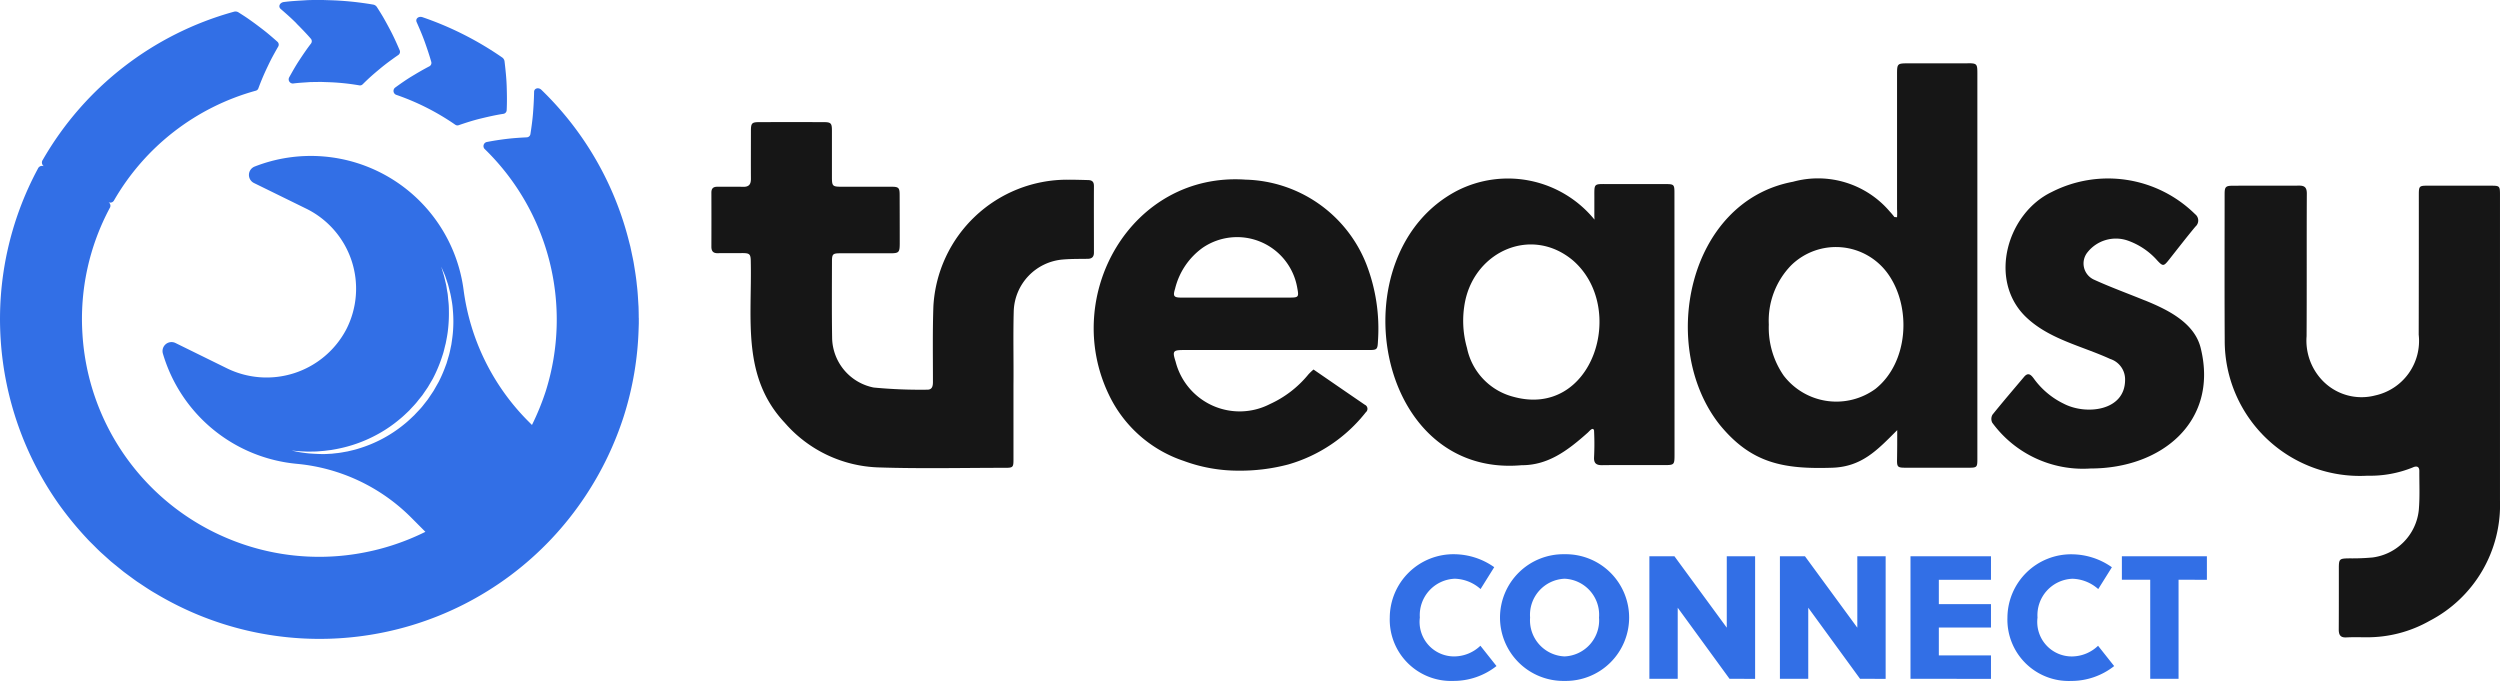 <svg id="Group_18740" data-name="Group 18740" xmlns="http://www.w3.org/2000/svg" width="179.433" height="48.872" viewBox="0 0 179.433 48.872">
  <g id="Group_18645" data-name="Group 18645" transform="translate(0 0)">
    <path id="Path_11342" data-name="Path 11342" d="M-128.049-19.719a5.035,5.035,0,0,0-2.838-.929,4.57,4.57,0,0,0-4.659,4.546,4.4,4.4,0,0,0,4.571,4.546,4.96,4.96,0,0,0,3.089-1.067l-1.155-1.457a2.74,2.74,0,0,1-1.846.766,2.477,2.477,0,0,1-2.5-2.788,2.613,2.613,0,0,1,2.512-2.788,2.9,2.9,0,0,1,1.846.741Zm7.523,3.617A2.592,2.592,0,0,1-123-13.314a2.592,2.592,0,0,1-2.474-2.788A2.592,2.592,0,0,1-123-18.89,2.592,2.592,0,0,1-120.526-16.1Zm2.16,0A4.549,4.549,0,0,0-123-20.648a4.549,4.549,0,0,0-4.634,4.546A4.549,4.549,0,0,0-123-11.556,4.549,4.549,0,0,0-118.366-16.1Zm9.042,4.4V-20.5h-2.034v5.124l-3.755-5.124h-1.8v8.791h2.034v-5.1l3.717,5.1Zm9.369,0V-20.5h-2.034v5.124l-3.755-5.124h-1.8v8.791h2.034v-5.1l3.717,5.1Zm7.56,0v-1.683h-3.742v-2h3.742v-1.683h-3.742v-1.746h3.742V-20.5h-5.777v8.791Zm8.678-8.012a5.035,5.035,0,0,0-2.838-.929A4.57,4.57,0,0,0-91.214-16.1a4.4,4.4,0,0,0,4.571,4.546,4.96,4.96,0,0,0,3.089-1.067l-1.155-1.457a2.74,2.74,0,0,1-1.846.766,2.477,2.477,0,0,1-2.5-2.788,2.613,2.613,0,0,1,2.512-2.788,2.9,2.9,0,0,1,1.846.741Zm6.819.9V-20.5H-83v1.683h2.034v7.108h2.034v-7.108Z" transform="translate(235.294 60.427)" fill="#326fe6"/>
    <g id="Group_18633" data-name="Group 18633">
      <path id="Path_11367" data-name="Path 11367" d="M131,1.684c.362.363.705.715,1.032,1.092a.276.276,0,0,1,.011.353c-.3.387-.576.8-.837,1.195s-.5.822-.726,1.227a.3.3,0,0,0,.276.443c.395-.053.793-.069,1.19-.1.2-.008.4-.006.6-.011l.3,0,.3.011a16.348,16.348,0,0,1,2.371.233.267.267,0,0,0,.236-.076c.191-.188.39-.381.592-.562s.41-.356.623-.533c.429-.361.873-.684,1.343-1.009a.276.276,0,0,0,.1-.338c-.223-.522-.466-1.06-.742-1.57q-.205-.388-.428-.78C137.09,1,136.933.752,136.771.5A.4.4,0,0,0,136.5.328a22.26,22.26,0,0,0-3.195-.315l-.4-.013-.4,0c-.267,0-.535,0-.8.016-.534.033-1.069.059-1.6.128-.3.034-.435.327-.233.5.4.344.773.675,1.135,1.037" transform="translate(-109.724)" fill="#326fe6"/>
      <path id="Path_11368" data-name="Path 11368" d="M185.385,11.389c-.436.226-.862.476-1.268.722s-.805.528-1.181.8a.3.3,0,0,0,.059.518,17.432,17.432,0,0,1,4.252,2.151.265.265,0,0,0,.244.034c.5-.172,1.037-.346,1.566-.474s1.09-.258,1.644-.342a.275.275,0,0,0,.235-.263c.029-.578.02-1.148,0-1.737s-.083-1.173-.155-1.777a.4.4,0,0,0-.169-.269A23.3,23.3,0,0,0,184.9,7.864c-.288-.1-.534.11-.425.352.211.48.411.941.583,1.423s.33.951.465,1.428a.275.275,0,0,1-.141.324" transform="translate(-154.57 -6.628)" fill="#326fe6"/>
      <path id="Path_11369" data-name="Path 11369" d="M45.844,27.338c0-.265-.006-.53-.014-.794-.034-.528-.055-1.058-.123-1.583-.049-.527-.139-1.049-.224-1.571-.046-.261-.105-.519-.158-.778l-.082-.388-.1-.384a22.862,22.862,0,0,0-6.275-10.862c-.213-.217-.536-.121-.534.138-.008.52-.039,1.037-.078,1.537s-.112,1.008-.186,1.492a.276.276,0,0,1-.265.233c-.5.025-.974.056-1.453.114s-.948.131-1.407.22a.3.3,0,0,0-.167.495A17.083,17.083,0,0,1,39.169,32.6a18.237,18.237,0,0,1-.988,2.422l-.329-.33a16.384,16.384,0,0,1-4.581-9.38,11.057,11.057,0,0,0-14.993-8.837.646.646,0,0,0-.051,1.181l3.754,1.842a6.4,6.4,0,0,1,2.875,8.659,6.465,6.465,0,0,1-8.607,2.78l-3.66-1.8a.645.645,0,0,0-.9.755,11.084,11.084,0,0,0,9.636,7.921,13.33,13.33,0,0,1,8.225,3.893l.982.986a17.157,17.157,0,0,1-4.977,1.586A16.963,16.963,0,0,1,16.3,43.147,17.006,17.006,0,0,1,5.919,28.513,16.88,16.88,0,0,1,7.9,19.408a.3.3,0,0,0-.131-.386.3.3,0,0,0,.4-.092,16.947,16.947,0,0,1,10.194-7.9.265.265,0,0,0,.181-.168q.14-.378.3-.761c.106-.249.219-.5.337-.747s.241-.506.373-.75.268-.49.411-.736a.275.275,0,0,0-.053-.349q-.318-.284-.654-.565c-.224-.188-.451-.359-.686-.538s-.474-.352-.719-.524-.493-.328-.748-.49a.4.4,0,0,0-.314-.04A22.828,22.828,0,0,0,3.073,15.991a.326.326,0,0,0,.072.459.326.326,0,0,0-.427.181A22.778,22.778,0,0,0,.048,28.888,23.053,23.053,0,0,0,4.224,40.713,24.327,24.327,0,0,0,6.239,43.17c.179.2.372.377.558.566s.374.375.574.55l.591.532.615.5.309.25.319.236c.214.156.425.316.642.467.443.289.876.594,1.337.854a23.194,23.194,0,0,0,2.825,1.436,22.875,22.875,0,0,0,28.032-8.477,23.19,23.19,0,0,0,2.735-5.705,22.9,22.9,0,0,0,1.06-6.249l.013-.4c0-.132,0-.265,0-.4m-16.125,7c-.248.234-.464.446-.732.657a9.462,9.462,0,0,1-3.256,1.73c-.269.091-.542.143-.8.207-.263.042-.515.1-.761.12l-.36.041-.345.018c-.224.015-.437.007-.637,0s-.386-.019-.557-.031-.329-.031-.47-.051a6.05,6.05,0,0,1-.651-.115l-.228-.048.233.021c.151.016.373.035.655.044.141.008.3.015.467.01s.353,0,.549-.018.4-.025.62-.059l.334-.041.347-.062a9.967,9.967,0,0,0,3.049-1.106,9.463,9.463,0,0,0,1.5-1.036c.234-.184.477-.425.7-.636.208-.236.439-.453.626-.709l.3-.369.267-.39.133-.195.118-.2.235-.4a10.214,10.214,0,0,0,.7-1.685c.1-.28.15-.569.228-.845.055-.281.11-.556.146-.827a10.412,10.412,0,0,0,.084-1.54c0-.24-.011-.47-.037-.687s-.031-.427-.069-.619-.057-.375-.091-.541l-.107-.453c-.061-.276-.14-.487-.179-.633l-.067-.224.092.214.111.257a2.783,2.783,0,0,1,.135.355l.149.45c.049.165.09.347.14.541s.085.4.125.624a6.142,6.142,0,0,1,.085.7,9.168,9.168,0,0,1,0,1.595c-.024.283-.068.572-.112.867-.066.291-.113.594-.21.89l-.133.451-.168.446a9.644,9.644,0,0,1-.4.887l-.243.428-.123.215-.138.206-.278.413-.308.392c-.2.267-.444.494-.665.74" transform="translate(0 -4.521)" fill="#326fe6"/>
    </g>
    <g id="Group_18634" data-name="Group 18634" transform="translate(51.063 4.546)">
      <path id="Path_11361" data-name="Path 11361" d="M1052.626,88.4q-2.311,0-4.621,0c-.56,0-.6.043-.6.629,0,3.355,0,6.709-.009,10.064a4.006,4.006,0,0,1-3.125,4.363,3.887,3.887,0,0,1-3.835-1.127,4.14,4.14,0,0,1-1.087-3.126c.021-3.412,0-6.824.017-10.236,0-.405-.132-.574-.542-.571-1.584.01-3.167,0-4.751.007-.532,0-.607.077-.607.6,0,3.513-.013,7.026.007,10.539a9.7,9.7,0,0,0,10.249,9.674,8.133,8.133,0,0,0,3.249-.593c.239-.113.472-.1.47.258-.005.935.043,1.876-.039,2.805a3.831,3.831,0,0,1-3.333,3.4,15.876,15.876,0,0,1-1.638.062c-.737.01-.767.031-.767.746v1.425c0,.979,0,1.958-.006,2.937,0,.39.123.591.552.566.474-.027.95-.01,1.425-.01a9.053,9.053,0,0,0,4.547-1.181A9.369,9.369,0,0,0,1053.23,111V100.552q0-5.766,0-11.532c0-.581-.037-.619-.6-.619" transform="translate(-924.861 -79.619)" fill="#161616"/>
      <path id="Path_11362" data-name="Path 11362" d="M804.222,31.565c-1.411,0-2.823,0-4.233,0-.813,0-.827.011-.827.812v9.652a4.5,4.5,0,0,1,0,.581c-.04.006-.149-.018-.188-.011a5.294,5.294,0,0,0-.35-.416,6.764,6.764,0,0,0-6.93-2.119c-7.6,1.422-9.664,11.884-5.262,17.438,2.269,2.776,4.571,3.2,8.074,3.088,2.142-.07,3.252-1.284,4.669-2.7,0,.626,0,1.427-.013,2.086-.013.568.044.612.616.613q2.268,0,4.535,0c.578,0,.614-.038.614-.61,0-4.29,0-22.624,0-27.706,0-.671-.037-.713-.706-.715m-6.589,23.358a4.762,4.762,0,0,1-6.61-.944,6.053,6.053,0,0,1-1.064-3.66h0a5.7,5.7,0,0,1,1.594-4.24,4.59,4.59,0,0,1,7.005.667c1.651,2.393,1.408,6.3-.926,8.176" transform="translate(-714.068 -31.565)" fill="#161616"/>
      <path id="Path_11363" data-name="Path 11363" d="M357.974,63.462c0-.294-.132-.41-.417-.417-.533-.014-.992-.028-1.481-.026a9.623,9.623,0,0,0-9.623,9.071c-.064,1.812-.031,3.627-.033,5.441,0,.311-.055.569-.425.559a35.213,35.213,0,0,1-3.83-.155,3.7,3.7,0,0,1-2.98-3.507c-.03-1.842-.016-3.685-.012-5.528,0-.557.058-.6.635-.6,1.181,0,2.361,0,3.542,0,.625,0,.685-.059.687-.7q0-1.749-.007-3.5c0-.5-.075-.575-.577-.576-1.166,0-2.332,0-3.5,0-.767,0-.783-.019-.783-.767,0-1.224,0-2.037,0-3.26,0-.528-.066-.609-.587-.61q-2.311-.008-4.621,0c-.544,0-.606.074-.606.641,0,1.282-.007,2.152,0,3.433,0,.4-.15.579-.562.569-.618-.017-1.238,0-1.857-.005-.291,0-.418.129-.418.417q.006,1.944,0,3.887c0,.321.128.474.466.465.561-.014,1.123,0,1.684-.007.609-.005.676.05.678.654.086,4.124-.655,8.225,2.433,11.518a9.3,9.3,0,0,0,6.745,3.21c3.035.1,6.075.028,9.113.028.519,0,.562-.051.562-.572V77.774c.019-1.78-.031-3.573.02-5.353a3.843,3.843,0,0,1,3.529-3.674c.587-.05,1.179-.041,1.769-.05.3,0,.457-.132.457-.441,0-1.6-.008-3.2,0-4.794" transform="translate(-330.523 -54.667)" fill="#161616"/>
      <path id="Path_11364" data-name="Path 11364" d="M663.758,85.319q-2.008-.006-4.015,0c-1.263,0-1.122-.115-1.132,1.138,0,.392,0,1.177,0,1.177l.009.235a8.021,8.021,0,0,0-9.875-2.065c-8.581,4.5-5.975,20.628,4.639,19.693,1.859.008,3.251-.995,4.746-2.33.109-.092.378-.452.459-.166a19.31,19.31,0,0,1,0,1.944c-.016.414.164.554.576.549,1.468-.017,2.936-.006,4.4-.006.8,0,.8,0,.8-.814q0-9.368-.006-18.736c0-.577-.04-.617-.608-.619m-10.99,15.256a4.569,4.569,0,0,1-3.291-3.493,7.1,7.1,0,0,1-.129-3.374c.754-3.589,4.77-5.378,7.721-2.92,3.952,3.408,1.443,11.41-4.3,9.787" transform="translate(-595.242 -76.653)" fill="#161616"/>
      <path id="Path_11365" data-name="Path 11365" d="M518.988,85.459c-8.2-.543-13.216,8.324-9.8,15.428a9.155,9.155,0,0,0,5.376,4.761,11.258,11.258,0,0,0,3.909.7,13.475,13.475,0,0,0,3.6-.447,10.909,10.909,0,0,0,5.559-3.743.32.32,0,0,0-.071-.541c-1.222-.835-2.44-1.675-3.682-2.529a4.361,4.361,0,0,0-.36.343,7.648,7.648,0,0,1-2.776,2.141,4.744,4.744,0,0,1-6.761-3.046c-.242-.763-.2-.837.605-.837l13.259,0c.591,0,.63-.033.658-.636a12.825,12.825,0,0,0-.839-5.541,9.581,9.581,0,0,0-8.678-6.052m3.2,8.466h0c-1.294,0-6.5,0-7.806,0-.534,0-.6-.11-.441-.624a5.108,5.108,0,0,1,1.971-2.944,4.381,4.381,0,0,1,6.809,2.915c.116.609.071.652-.534.652" transform="translate(-480.667 -77.113)" fill="#161616"/>
      <path id="Path_11366" data-name="Path 11366" d="M936.141,93.877c-1.223-.5-2.469-.95-3.667-1.5a1.275,1.275,0,0,1-.417-1.974,2.6,2.6,0,0,1,2.835-.829,5.082,5.082,0,0,1,2.161,1.448c.393.42.456.414.819-.043.634-.8,1.257-1.61,1.91-2.395a.574.574,0,0,0-.022-.894A8.9,8.9,0,0,0,929.47,86.1c-3.192,1.529-4.557,6.253-1.923,8.9,1.664,1.652,4.047,2.132,6.118,3.082a1.536,1.536,0,0,1,1.07,1.519c-.015,2.225-2.8,2.515-4.377,1.706a5.734,5.734,0,0,1-2.191-1.84c-.192-.255-.394-.441-.681-.1-.758.9-1.531,1.8-2.268,2.715a.608.608,0,0,0-.018.572,8.066,8.066,0,0,0,7.072,3.289c5.084,0,9.15-3.362,7.908-8.57-.42-1.887-2.4-2.834-4.039-3.5" transform="translate(-833.274 -76.865)" fill="#161616"/>
    </g>
  </g>
</svg>
